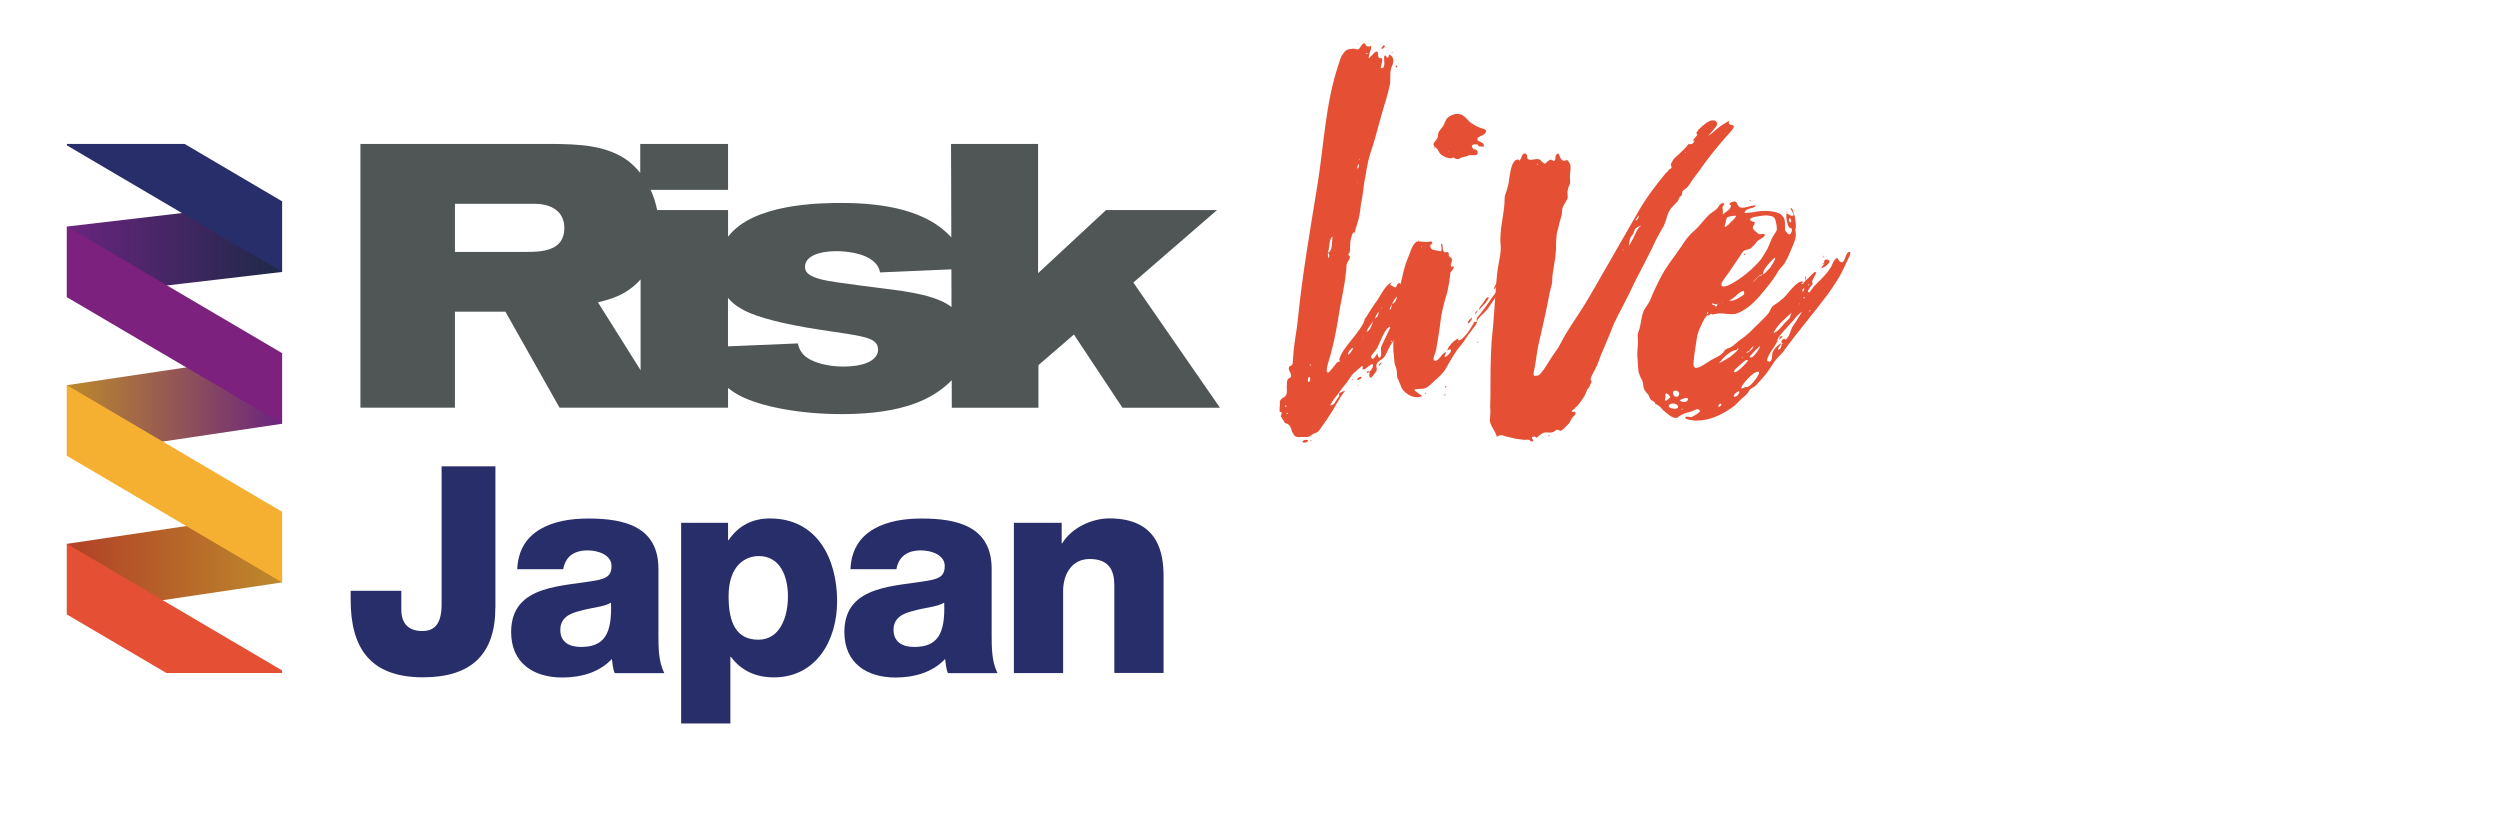 <?xml version="1.0" encoding="utf-8"?>
<!-- Generator: Adobe Illustrator 27.8.0, SVG Export Plug-In . SVG Version: 6.00 Build 0)  -->
<svg version="1.1" id="Layer_1" xmlns="http://www.w3.org/2000/svg" xmlns:xlink="http://www.w3.org/1999/xlink" x="0px" y="0px"
	 width="365.6px" height="120px" viewBox="0 0 365.6 120" style="enable-background:new 0 0 365.6 120;" xml:space="preserve">
<style type="text/css">
	.st0{fill:#505556;}
	.st1{fill:url(#SVGID_1_);}
	.st2{fill:url(#SVGID_00000026132125645619903530000000305416129256119477_);}
	.st3{fill:url(#SVGID_00000144328670958751859040000002652889312306607745_);}
	.st4{fill:#E55035;}
	.st5{fill:#282E69;}
	.st6{fill:#F6B031;}
	.st7{fill:#7C217E;}
</style>
<path id="XMLID_00000119840368205669940700000015646790262005623479_" class="st0" d="M165.74,41.32l12.24-10.6h-16.23l-9.94,9.23
	v-18.9h-12.73l0.04,13.67c-3.44-3.87-9.65-5.04-15.99-5.04c-3.17,0-12.98,0.07-16.66,4.94v-3.9H96.1c-0.2-1.03-0.52-2.02-0.95-2.95
	h11.32v-6.72H93.63v4.24c-0.54-0.67-1.14-1.28-1.8-1.78c-3.22-2.35-7.38-2.4-10.76-2.46H52.71v38.57h13.82V45.58h7.38l7.92,14.04
	h24.64v-2.89c0.49,0.41,1.07,0.79,1.75,1.15c3.06,1.58,8.69,2.68,14.91,2.68c9.18,0,13.28-2.35,15.68-4.59
	c0.12-0.12,0.25-0.25,0.37-0.38l0.01,4.04h12.67V53.4l5.19-4.48l7.1,10.71h14.26L165.74,41.32z M76.91,36.84H66.53V29.8H78
	c1.04,0,2.46,0.11,3.55,1.09c0.71,0.66,0.98,1.58,0.98,2.46C82.54,36.79,79.04,36.84,76.91,36.84z M87.45,44.22
	c1.59-0.42,4.09-0.95,6.23-3.36v13.28L87.45,44.22z M123.35,53.61c-2.18,0-4.7-0.55-5.85-1.75c-0.6-0.66-0.71-1.2-0.82-1.64
	l-10.22,0.43v-7.09c1.6,1.94,4.45,2.82,8.03,3.66c2.24,0.49,4.48,0.87,6.77,1.2c4.04,0.6,6.06,0.87,6.77,1.69
	c0.16,0.16,0.38,0.49,0.38,0.98C128.43,52.9,125.92,53.61,123.35,53.61z M131.76,42.52c-1.86-0.27-10-1.2-11.58-1.64
	c-1.69-0.44-2.46-0.93-2.46-1.86c0-1.58,2.13-2.29,4.59-2.29c1.2,0,5.85,0.22,6.39,3.11l10.43-0.45l0.02,5.5
	C137.17,43.43,134.3,42.94,131.76,42.52z"/>
<g>
	<linearGradient id="SVGID_1_" gradientUnits="userSpaceOnUse" x1="9.776" y1="36.451" x2="41.253" y2="36.451">
		<stop  offset="0" style="stop-color:#6A247E"/>
		<stop  offset="1" style="stop-color:#1D2948"/>
	</linearGradient>
	<polygon class="st1" points="41.25,29.44 9.78,33.13 9.78,43.46 41.25,39.77 	"/>
	
		<linearGradient id="SVGID_00000093863994315218902300000018162617014186045374_" gradientUnits="userSpaceOnUse" x1="9.776" y1="59.151" x2="41.253" y2="59.151">
		<stop  offset="0" style="stop-color:#BD892C"/>
		<stop  offset="1" style="stop-color:#6A247E"/>
	</linearGradient>
	<polygon style="fill:url(#SVGID_00000093863994315218902300000018162617014186045374_);" points="41.25,51.64 9.78,56.33 
		9.78,66.66 41.25,61.97 	"/>
	
		<linearGradient id="SVGID_00000034081729457429684710000004884343838390884497_" gradientUnits="userSpaceOnUse" x1="9.776" y1="82.349" x2="41.253" y2="82.349">
		<stop  offset="0" style="stop-color:#B14027"/>
		<stop  offset="1" style="stop-color:#BD892C"/>
	</linearGradient>
	<polygon style="fill:url(#SVGID_00000034081729457429684710000004884343838390884497_);" points="9.78,79.53 41.25,74.84 
		41.25,85.17 9.78,89.86 	"/>
	<polygon class="st4" points="9.78,89.86 24.33,98.42 41.25,98.42 41.25,98.04 9.78,79.53 	"/>
	<polygon class="st5" points="41.25,29.44 27,21.05 9.78,21.05 9.78,21.26 41.25,39.77 	"/>
	<polygon class="st6" points="41.25,74.84 9.78,56.33 9.78,66.66 41.25,85.17 	"/>
	<polygon class="st7" points="41.25,51.64 9.78,33.13 9.78,43.46 41.25,61.97 	"/>
</g>
<g>
	<path class="st5" d="M72.44,88.85c0,6.82-3.51,10.2-10.58,10.2c-8,0-10.58-4.61-10.58-11.34V86.4h7.41v2.79
		c0,1.99,1.06,3.09,3.05,3.09c1.82,0,2.84-1.02,2.84-3.94V68.2h7.87V88.85z"/>
	<path class="st5" d="M75.64,83.23c0.13-2.88,1.44-4.74,3.43-5.88s4.44-1.52,6.98-1.52c5.21,0,10.24,1.14,10.24,7.37v9.61
		c0,1.86,0,3.89,0.85,5.63H89.9c-0.3-0.68-0.3-1.35-0.42-2.07c-1.86,1.99-4.57,2.71-7.24,2.71c-4.23,0-7.49-2.12-7.49-6.65
		c0-7.11,7.79-6.6,12.78-7.62c1.23-0.3,1.9-0.68,1.9-2.03c0-1.65-1.99-2.29-3.47-2.29c-2.07,0-3.26,0.93-3.6,2.75H75.64z
		 M84.95,94.61c3.43,0,4.57-1.9,4.4-6.48c-1.02,0.64-2.88,0.72-4.45,1.19c-1.65,0.38-2.96,1.06-2.96,2.79
		C81.94,93.93,83.3,94.61,84.95,94.61z"/>
	<path class="st5" d="M99.61,76.45h6.86v2.54h0.08c1.44-2.12,3.47-3.17,6.05-3.17c6.9,0,9.82,5.88,9.82,12.11
		c0,5.71-3.05,11.13-9.27,11.13c-2.67,0-4.78-1.02-6.26-3h-0.08v9.74h-7.2V76.45z M106.55,87.2c0,3.85,1.1,6.35,4.36,6.35
		c3.17,0,4.32-3.34,4.32-6.35c0-2.79-1.06-5.88-4.27-5.88C109.05,81.32,106.55,82.63,106.55,87.2z"/>
	<path class="st5" d="M124.37,83.23c0.13-2.88,1.44-4.74,3.43-5.88s4.44-1.52,6.98-1.52c5.21,0,10.24,1.14,10.24,7.37v9.61
		c0,1.86,0,3.89,0.85,5.63h-7.24c-0.3-0.68-0.3-1.35-0.42-2.07c-1.86,1.99-4.57,2.71-7.24,2.71c-4.23,0-7.49-2.12-7.49-6.65
		c0-7.11,7.79-6.6,12.78-7.62c1.23-0.3,1.9-0.68,1.9-2.03c0-1.65-1.99-2.29-3.47-2.29c-2.07,0-3.26,0.93-3.6,2.75H124.37z
		 M133.68,94.61c3.43,0,4.57-1.9,4.4-6.48c-1.02,0.64-2.88,0.72-4.45,1.19c-1.65,0.38-2.96,1.06-2.96,2.79
		C130.68,93.93,132.03,94.61,133.68,94.61z"/>
	<path class="st5" d="M148.28,76.45h6.98v3h0.08c1.35-2.24,4.28-3.64,6.9-3.64c7.32,0,7.92,5.33,7.92,8.51v14.09h-7.2V87.8v-2.2
		c0-2.12-0.72-3.85-3.6-3.85c-2.71,0-3.89,2.33-3.89,4.7v11.98h-7.2V76.45z"/>
</g>
<g>
	<path class="st4" d="M205.91,45.62c-0.67,1.5-1.5,2.91-2.24,4.41c-0.5,0.58-0.75,1.41-1.16,2.08c-0.33,0.5-0.91,0.58-1.16,1.08
		c-0.17,0.33,0,0.58,0,0.91c-0.08,0.25-0.33,0.5-0.5,0.75c-0.58,0.83-0.66,0.17-0.58-0.5c-0.58,0.58-0.42-0.33,0,0
		c0.08,0,0.5-0.58,0.5-0.75c0.08-0.58-0.17-0.33-0.42-0.17c-0.25,0.08-0.58,0.5-0.83,0.58c-0.58,0.08,0-0.33-0.33-0.5
		c0,0-1.08,0.91-1.25,1.08c-0.42,0.42-0.75,1.08-1.16,1.58c-0.5,0.58-0.91,1.16-1.33,1.75c-0.17,0.17-0.83,1-0.91,1.41
		c0.08-0.08,0.25-0.08,0.42-0.17c0.25-0.17,0.42-0.58,0.58-0.83c0.08-0.08,0.17-0.17,0.25-0.33c0.08-0.08,0.08-0.25,0-0.41
		c0.17-0.17,0.66-0.42,0.91-0.42c-0.91,1.08-1.5,2.49-2.33,3.66c-0.33,0.58-0.75,1.08-1.08,1.58c-0.42,0.67-0.58,0.83-1.16,1
		c-0.33,0.17-0.5,0.42-0.91,0.5c-0.25,0-0.67,0-1,0c-0.75,0.08-0.91-0.08-1.25-0.75c-0.17-0.5-0.25-0.91-0.67-1.16
		c-0.42-0.17-0.42-0.08-0.58-0.5c-0.08-0.08-0.25-0.25-0.25-0.41c-0.08-0.08-0.17-0.17-0.17-0.25s0.08-0.08,0.08-0.17
		c0-0.16,0.08-0.25,0.08-0.33c-0.08-0.08-0.25-0.08-0.33-0.17c0-0.17,0-0.42,0-0.58c0.08-0.33,0-0.67,0.08-1
		c0.25-0.5,0.75-0.42,0.91-0.91c0.17-0.42,0-1.08,0.08-1.5c0-0.33,0-0.5,0.17-0.75c0.17-0.25,0.5-0.08,0.42-0.58
		c0-0.42-0.5-0.75-0.25-1.25c0.08-0.08,0.33-0.08,0.42-0.25c0.17-0.33,0.08-1,0.17-1.33c0.08-1.75,0.5-3.49,0.66-5.24
		c0.67-6.65,1.83-13.3,2.91-19.95c0.91-5.73,1.16-11.72,2.99-17.21c0.25-0.66,0.25-1.08,0.66-1.66c0.42-0.66,0.67-0.75,1.41-0.83
		c0.25-0.08,0.67,0.17,0.83,0.08c0.33-0.08,0.33-0.42,0.58-0.67c0.66-0.58,0.33,0.17,0.83,0.25c0.58,0.08,0.5-0.33,0.5,0.17
		c0.08,0.25-0.25,0.75-0.25,1c-0.25,1,0.08,0.41,0.5,0c0.17-0.17,0.42-0.58,0.75-0.33c0,0.08,0,0.66,0.17,0.83
		c0.08,0.17,0.25-0.08,0.42,0.08c0.17,0.33-0.17,1.16-0.17,1.41c0.83,0.25,0.42-1.41,0.5-1.66c0.17-0.5,0.42,0.17,0.42,0.17
		c0.17,0,0.33-0.17,0.25-0.5c0.83,0.25,0.75,1.08,0.5,1.66c-0.42,0.83-0.17,1.83-0.33,2.74c-0.33,1.66-0.91,3.24-1.33,4.82
		c-0.5,1.75-0.91,3.49-1.5,5.16c-0.25,0.75-0.42,1.58-0.58,2.41c-0.08,0.83-0.33,1.66-0.42,2.49c-0.08,0.91-0.25,1.83-0.42,2.74
		c-0.08,0.91-0.25,2-0.58,2.91c-0.08,0.16-0.17,0.66-0.25,0.83c0.08-0.17-0.08,0.25-0.08,0.33c-0.08,0-0.17-0.08-0.17-0.08
		c-0.33,0.42-0.5,1.5-0.5,2.08c0,0.08,0,0.58,0,0.58s-0.08,0.58-0.08,0.25c0,0.08-0.17,0.25-0.17,0.33s0.25,0.33,0.25,0.33
		c0,0.33-0.25,0.58-0.42,0.91c-0.17,0.42-0.08,0.91-0.17,1.33c-0.17,1.83-0.58,3.57-0.91,5.4c-0.33,2.24-0.75,4.49-1.33,6.65
		c-0.08,0.42-0.91,2.49-0.42,2.66c0.25,0.08,1.16-1.41,1.5-1.58c0-0.08,0.08-0.08,0.17-0.17c-0.08,0.08-0.17,0.17-0.17,0.17
		c0.17,0.08,0.25-0.08,0.33-0.17c-0.08,0-0.17,0-0.17,0c0.08-1,1.33-2.41,1.91-3.16s1.83-2.25,1.83-2.99v-0.08v0.08
		c0.33-0.25,0.5-0.75,0.75-1.08c0.33-0.5,0.67-1.08,1.08-1.58c0.58-0.91,1.16-2.16,2.08-2.66c-0.25,0.5-0.25,0.33,0.17,0.58
		c0.75,0.5,0.42-0.17,0.83-0.42c0.42-0.17,0.5,0.5,0.58,0.75c0.17,0.25,0.33,0.33,0.33,0.58c0,0.17-0.17,0.67-0.08,0.67
		c0.17-0.08,0.17-0.17,0-0.42c0.58,0.17,0.91-0.58,1,0.33C206.41,44.04,206.16,44.96,205.91,45.62z M187.7,57.51 M188.12,59.34
		c-0.08-0.17-0.33,0.08-0.08,0.17C188.12,59.51,188.12,59.42,188.12,59.34z M188.37,60.5c-0.08-0.08-0.08-0.08-0.17-0.17
		c0,0.08,0,0.08-0.08,0.08C188.2,60.58,188.28,60.58,188.37,60.5z M188.37,63c-0.08,0-0.08-0.08-0.08-0.08S188.28,63,188.37,63z
		 M190.7,64.74c-0.5-0.08-0.08-0.42,0.25-0.42C191.69,64.33,191.11,64.74,190.7,64.74z M191.61,55.43c0-0.25-0.17-0.5-0.33-0.08
		C191.19,55.76,191.44,56.26,191.61,55.43z M191.69,53.35c0-0.08-0.08-0.08-0.17,0C191.61,53.52,191.69,53.52,191.69,53.35z
		 M191.78,64.49c-0.08,0.17-0.17-0.08-0.17-0.08C191.78,64.33,191.78,64.41,191.78,64.49z M192.36,62.17
		c-0.08,0-0.08,0.08-0.08,0.08L192.36,62.17z M194.19,36.89c0.75,0,0.58-2,0.67-2.33c-0.42,0.41-0.42,1.08-0.5,1.58
		C194.35,36.4,194.27,36.64,194.19,36.89z M194.27,37.73c0.25-0.17,0.08-0.66-0.08-0.83C194.19,37.23,194.19,37.48,194.27,37.73z
		 M195.27,60.25c0,0,0,0,0,0.08c-0.08,0-0.08,0-0.08-0.08C195.18,60.25,195.18,60.25,195.27,60.25z M195.27,60.09
		c0,0.08,0,0.08,0,0.17C195.27,60.17,195.27,60.17,195.27,60.09z M196.68,57.18 M197.84,51.03c0-0.08,0-0.08,0-0.17
		c-0.25,0.08-0.83,0.75-0.67,1C197.26,51.94,197.84,51.11,197.84,51.03z M197.68,55.6c-0.08-0.08,0.08-0.17,0.17-0.17
		C197.84,55.51,197.76,55.6,197.68,55.6z M197.84,55.43 M198.43,26.67c0.08,0.08,0.08,0.08,0.08,0S198.51,26.59,198.43,26.67z
		 M199.09,55.26c-0.17,0.25-0.42,0.33-0.66,0.25C198.51,55.18,199.26,54.93,199.09,55.26z M198.51,24.68
		c0.25-0.17,0.25-0.5,0.17-0.75C198.59,24.18,198.43,24.43,198.51,24.68z M198.68,56.35c-0.08,0.08-0.08,0.08-0.17,0
		C198.59,56.26,198.59,56.35,198.68,56.35z M198.59,6.31c0.08,0.08,0.08,0.08,0,0.16C198.51,6.39,198.51,6.39,198.59,6.31z
		 M198.68,5.89 M198.84,23.43c0,0,0.08-0.16,0-0.16C198.76,23.34,198.76,23.34,198.84,23.43z M199.42,49.2
		c-0.08,0.08-0.25,0.5-0.25,0.5C199.26,49.53,199.42,49.2,199.42,49.2z M199.76,7.89c0.17,0,0.17,0,0.25-0.08
		C199.84,7.72,199.84,7.72,199.76,7.89z M200.84,46.95c0.08-0.25,0.42-0.5,0.58-0.66c0.08-0.08,0.17-0.5,0.25-0.67
		c-0.42,0.25-0.5,0.83-0.75,1.25c-0.33,0.41-0.91,1.08-1.08,1.66C200.42,48.37,200.59,47.45,200.84,46.95z M203.33,47.78
		c-0.75,0-1.58,2.49-1.91,3.07c-0.08,0.25-0.91,1.08-0.91,1.33c0.17,0.83,0.75-0.25,0.91-0.5c0.08,0.17,0.17,1.08,0.5,0.42
		c0.17-0.33-0.08-1,0.08-1.41C202.08,50.44,203.41,47.78,203.33,47.78z M201.67,53.52c-0.17-0.25,0.25-0.5,0.42-0.5
		c0-0.08,0-0.42,0-0.33s0,0.25,0,0.33C202,53.1,201.67,53.6,201.67,53.52z M201.67,45.62c0.08,0,0.08,0,0.08,0
		C201.75,45.54,201.75,45.54,201.67,45.62z M202,45.12l0.08-0.08C202,44.87,201.92,45.04,202,45.12z M202,7.14
		c0-0.17,0.42-0.75,0.5-0.42C202.58,6.89,202.17,7.22,202,7.14z M204.33,43.38c-0.33,0.08-1.25,1.91-1.08,1.91
		c0.17,0.08,0.33-0.75,0.33-0.91C203.99,44.54,204.33,43.46,204.33,43.38z M203.66,50.03c-0.08-0.08-0.25-0.33-0.25-0.16
		C203.41,49.94,203.5,50.03,203.66,50.03z M203.5,7.64c0.08-0.08,0.17-0.08,0.17,0S203.58,7.72,203.5,7.64z M204.33,9.55
		c0,0.17,0,0.25-0.17,0.33C203.91,9.8,204.33,9.46,204.33,9.55z M204.33,9.55c0,0,0,0,0-0.08C204.33,9.55,204.33,9.55,204.33,9.55z
		 M204.33,10.3 M204.49,8.8c0,0,0-0.08,0.08-0.08C204.58,8.72,204.58,8.8,204.49,8.8z"/>
	<path class="st4" d="M220.07,41.13c0,0-0.58,1.25-0.75,1.41c-0.33,0.58-0.75,1.16-1.16,1.75c-0.33,0.5-0.66,1-1.16,1.5
		c-0.25,0.17-1,0.91-1,1.25c0,0.33-0.58,1-0.83,1.33c-0.58,0.66-0.91,1.41-1.5,2.08c-0.91,1.08-1.5,2.16-2.16,3.32
		c-0.33,0.66-0.83,1.08-1.33,1.58c-0.58,0.42-1.08,1.16-1.75,1.41c-0.33,0.17-1.66,0.08-1.58,0.25c0,0.17,0.91,0.75,1.16,0.91
		c-1.08,0.5-2.33-0.16-2.99-1.08c-0.17-0.42-0.33-0.83-0.5-1.25c-0.33-0.5-0.17-0.66-0.25-1.25c0-0.41-0.25-0.83-0.33-1.25
		c-0.08-0.58-0.08-1.16-0.17-1.66c-0.08-1.41,0.08-2.58,0.25-3.99c0.17-1.08,0.08-2.24,0.25-3.32c0.17-1.16,0.5-2.24,0.75-3.41
		c0.25-1.25,0.58-2.33,1.08-3.49c0.17-0.5,0.67-2.08,1.41-1.91c-0.08-0.08-0.08-0.17,0-0.17c0,0,0,0.08,0,0.17
		c0,0,1.08,0.08,1.16,0.08c0.17,0,0.58-0.17,0.75,0c0.17,0.33-0.33,0.33-0.25,0.58c0,0.58,0.5,0.58,0.91,0.66
		c0.08,0,0.58,0.17,0.67,0.08c0.17-0.16-0.08-1.08,0-1.08c0.33,0.08,0.17,0.58,0.25,0.83c0.25,0.83,0.42,0.16,0.83,0.5
		c0.08,0.08,0,0.42,0.08,0.5c0.08,0.17,0.33,0.17,0.42,0.42c0.08,0.42-0.33,0.83-0.08,1.16c0,0.08,0.25-0.17,0.33-0.08
		c0.08,0.17-0.08,0.33-0.17,0.5c-0.25,0.42-0.33,0.25-0.33,0.66c-0.08,0.83-0.25,1.75-0.42,2.58c-0.42,1.41-0.83,2.74-1,4.32
		c-0.17,1.41-0.42,2.83-0.66,4.24c-0.08,0.33-0.75,1.66,0,1.5c0.58-0.17,0.91-1.25,1.5-1.25c0,0-0.25,0.5-0.25,0.58
		c0.08,0.33,0.58-0.25,0.66-0.33c0.5-0.5,0.33-0.91-0.25-0.5c0-0.42,0.75-1.25,1.16-1.5c0.42-0.33,0.5-0.25,0.42,0
		c0.58,0.25,2.08-2,2.33-2.66c0.08,0,0.17,0,0.42-0.08c-0.17-0.67,0.25-0.75,0.58-1.25c0.42-0.5,0.75-1,1.16-1.58
		c0.33-0.5,0.75-1.08,1.16-1.58C219.15,42.3,219.74,41.13,220.07,41.13z M207.93,36.06c0-0.08-0.08-0.08-0.08,0.08
		C207.85,36.23,207.93,36.15,207.93,36.06z M208.51,57.59c-0.17-0.08-0.17-0.08,0-0.17C208.51,57.43,208.6,57.51,208.51,57.59z
		 M209.84,21.52c-0.58-0.66,0.25-0.83,0.42-1.5c0.08-0.25,0-0.41,0.08-0.58c0.17-0.42,0.58-0.75,0.75-1.08
		c0.33-0.66,0.33-1.08,1-1.41c0.58-0.33,1.25-0.42,1.83-0.08c0.42,0.25,0.75,0.75,1.16,1.08c0.42,0.25,0.91,0.58,1.41,0.75
		c0.5,0.16,1.25,0.25,0.58,0.91c-0.25,0.25-0.91,0.33-1,0.66c-0.17,0.5,0.83,0.41,0.91,0.91c0.08,0.17,0.08,0.17,0,0.25
		c-0.25,0-0.42,0-0.67,0c-0.08-0.08-0.17-0.17-0.17-0.25c-0.33-0.17-1.25-0.08-0.75,0.5c0.17,0.33,0.42,0,0.67,0.42
		c0.08,0.25,0.08,0.33-0.08,0.5c-0.17,0.17-0.83,0.08-1.08,0.08c-0.33,0.17-0.66,0.25-1.08,0.33c-0.25,0.08-0.5,0.33-0.75,0.25
		c-0.17,0-0.25-0.08-0.42-0.17c-0.08-0.08-0.25-0.08-0.33,0.08c-0.33-0.08-0.33,0-0.58-0.08c-0.25,0-0.75-0.33-0.91-0.42
		C210.34,22.35,210.26,21.6,209.84,21.52z M209.84,21.52c0.08,0.08,0,0.17-0.08,0.17C209.68,21.6,209.84,21.52,209.84,21.52z
		 M211.42,57.76c-0.08,0.08-0.25,0.08-0.33,0S211.34,57.76,211.42,57.76c-0.08-0.08,0-0.17,0-0.25
		C211.51,57.51,211.42,57.68,211.42,57.76z M211.51,56.51c0.08,0.25-0.08,0.08-0.17,0.17C211.26,56.68,211.42,56.26,211.51,56.51z
		 M211.51,51.53c0-0.08,0.17-0.25,0.17-0.25C211.59,51.36,211.59,51.44,211.51,51.53z M211.92,22.18c0,0,0-0.08-0.08-0.08
		C211.84,22.18,211.84,22.18,211.92,22.18z M213.25,49.86c0,0.08-0.08,0.16-0.17,0.33C213.25,50.11,213.25,49.94,213.25,49.86z
		 M214.25,47.87 M215.25,46.45c0,0.08,0,0.08,0,0.17c0,0.08-0.5,0.91-0.58,0.58C214.58,47.04,215.08,46.54,215.25,46.45z
		 M215.66,47.04c-0.08,0-0.25,0-0.33,0C215.41,47.04,215.5,47.04,215.66,47.04z M215.66,47.04c-0.08,0-0.08,0.08-0.08,0.08
		S215.58,47.12,215.66,47.04z M215.75,45.96c-0.08-0.33,0.25-0.58,0.5-0.58C216.08,45.37,215.83,45.87,215.75,45.96z M216.25,49.94
		c-0.08,0.08-0.17,0.25-0.25,0.17C216,50.03,216.25,49.94,216.25,49.94z M216.33,45.37c0,0,0,0-0.08,0
		C216.33,45.37,216.33,45.37,216.33,45.37z M216.25,49.94c0,0,0,0,0-0.08C216.33,49.86,216.33,49.86,216.25,49.94z M216.83,44.38
		c0.17-0.17,0.5-0.91,0.75-0.91c0.42-0.08-0.25,0.66-0.33,0.83c-0.25,0.33-0.75,0.66-0.91,1.08
		C216.25,44.96,216.58,44.71,216.83,44.38z M217.99,42.96c0,0,0.08-0.08,0.08,0C218.07,42.96,217.99,43.13,217.99,42.96z
		 M219.49,40.89c0.08,0.08-0.83,1.33-1,1.41C218.32,42.21,219.15,40.72,219.49,40.89z M221.48,38.39c-0.08,0.08-0.17,0.25-0.25,0.25
		C221.15,38.47,221.31,38.47,221.48,38.39z M221.56,38.39h-0.08c0-0.16,0.08,0,0,0H221.56z"/>
	<path class="st4" d="M252.19,20.27c-1.16,1.33-2.24,2.66-3.24,4.07c-0.5,0.75-1.08,1.41-1.58,2.16c-0.17,0.25-0.33,0.58-0.58,0.83
		c-0.17,0.25-0.58,0.41-0.75,0.66c-0.08,0.17,0,0.33-0.08,0.5c-0.08,0.16-0.25,0.25-0.33,0.33c-0.08,0.17-0.17,0.42-0.25,0.58
		c-0.5,0.58-1,0.91-1.33,1.58s-0.42,1.41-0.75,2.08c-0.42,0.67-0.75,1.33-1.16,2.08c-0.66,1.5-1.5,2.99-2.24,4.49
		c-0.75,1.33-1.33,2.74-2.08,4.16c-0.75,1.58-1.66,2.99-2.24,4.66c-0.42,1-0.83,2-1.25,2.99c-0.33,0.66-0.5,1.41-0.83,2.08
		c-0.25,0.67-0.75,1.25-0.91,2c0,0.08,0.17,0.17,0.17,0.25c-0.08,0.25-0.17,0.5-0.33,0.75c0,0.08-0.17,0.33-0.33,0.42
		c-0.17,0.83-0.83,1.66-1.33,2.33c-0.17,0.17-0.42,0.33-0.58,0.58c-0.08,0.08-0.33,0.08-0.33,0.33c0.08,0.17,0.42-0.08,0.5,0.08
		c0.17,0.41-0.25,0.58-0.5,0.91c-0.25,0.41-0.25,0.66-0.66,1c-0.25,0.25-0.67,0.75-1,0.83c-0.17,0-0.33-0.17-0.42-0.17
		c-0.17,0-0.5,0.25-0.58,0.33c-0.42,0.16-0.66,0.08-1.08,0.08c-0.58,0-0.58,0.17-1,0.42c-0.08,0.08-0.17,0.17-0.25,0.25
		c-0.08,0.16-0.25,0.08-0.42-0.08c-0.17,0.08-0.33-0.08-0.42,0.17c-0.08,0.16,0.5,0.5,0,0.58c-0.17,0-0.33-0.25-0.42-0.25
		c-0.17-0.08-0.42,0-0.66,0c-0.42-0.08-0.83-0.08-1.33-0.17c-0.42-0.08-0.91-0.25-1.41-0.33c-0.25-0.08-0.58-0.25-0.83-0.17
		c-0.25,0-0.25,0.17-0.5,0.17c-0.17-0.75-1-1.66-1-2.33c0-0.41,0.08-0.91,0.08-1.33c-0.08-0.75,0-1.41,0-2.16
		c0-2.66,0-5.4,0.17-8.06c0.25-2.41,0.42-4.74,0.58-7.15c0.08-1.16,0.17-2.41,0.33-3.57c0.17-1.08,0.5-2.16,0.42-3.33
		c-0.25-2.33,0.58-4.57,0.58-6.9c0-0.58,0.33-1,0.42-1.58c0.17-0.42,0.17-0.91,0.25-1.33c0.17-0.75,0.25-2.41,1.08-2.74
		c0.58-0.16,0.17,0.5,0.58-0.08c0.17-0.25,0.17-0.83,0.67-0.83c0.42,0.08,0.17,0.58,0.42,0.83c0.33,0.25,1.08-0.08,1.5,0
		c0.42,0.08,0.33,0.25,0.67,0.5c0.42,0.33,0.42,0.08,0.66-0.17c0.25-0.08,0.25-0.25,0.5-0.25c0.17,0,0.42,0.25,0.5,0.17
		c0.33-0.08,0-0.75,0.42-1c0.42-0.41,0.25,1,1.08,1c0.42,0,0.17-0.41,0.58,0.08c0.42,0.5,0.33,1,0.25,1.58c-0.08,0.5,0,1,0,1.58
		c-0.08,0.33-0.33,0.66-0.33,1c-0.17,0.5,0.08,0.91-0.08,1.33c-0.25,0.58-0.67,0.91-0.75,1.58c-0.08,0.33,0,0.66-0.17,1.08
		c-0.08,0.41-0.25,0.75-0.33,1.25c-0.08,0.5-0.33,1-0.33,1.58c-0.08,0.66-0.08,1.33-0.08,2c-0.08,1.25-0.33,2.33-0.5,3.57
		c-0.08,0.58,0,1.16-0.17,1.66c-0.17,0.66-0.33,1.25-0.42,1.83c-0.42,2.33-1,4.57-1.5,6.9c-0.25,1.16-0.33,2.33-0.58,3.49
		c-0.08,0.5-0.33,1.08,0.33,0.91c0.5,0,0.66-0.5,1-0.83c0.58-0.83,1.08-1.75,1.75-2.66c0.58-0.75,1-1.75,1.5-2.58
		c1.16-1.91,2.49-3.74,3.57-5.65c2.33-4.07,4.66-8.06,6.98-12.14c1.16-2.08,2.58-3.91,4.07-5.74c0.17-0.17,0.42-0.33,0.5-0.58
		c0.17,0,0.25-0.08,0.33-0.25c0.08-0.08,0.08-0.17-0.08-0.33c0,0,0.08-0.25,0.08-0.33c0.17-0.33,0.33-0.58,0.58-0.83
		c0.66-0.58,1.41-1.25,2-2c0.42,0.25,0.75-0.17,0.83-0.5c0,0-0.17,0.08-0.25,0.08c-0.08-0.08,0.67-0.83,0.67-0.91
		c-0.08-0.08-0.17-0.17-0.17-0.25c0.08-0.17,0.25-0.33,0.33-0.5c0.42-0.41,1.33-1.25,1.91-1.33c0.66-0.08,0.91,0.25,0.75,0.75
		c0,0.08-1,1.25-1.33,1.58c0,0,0.08,0,0.08-0.08c0.58-0.33,1-0.83,1.58-1.25c0.17-0.17,1.5-1,1.5-0.91
		c-0.33,0.75,0.58,0.41,0.67,0.75C253.6,18.86,252.44,19.94,252.19,20.27z M224.76,24.09c0.17,0,0.17-0.08,0.08-0.17
		C224.76,24.01,224.76,24.01,224.76,24.09z M226.67,63.74c-0.08,0.08-0.17,0.08-0.25,0C226.34,63.66,226.67,63.66,226.67,63.74z
		 M227.34,63.49c0,0.08,0,0.08-0.08,0.08C227.26,63.58,227.26,63.58,227.34,63.49z M237.31,36.48c0,0-0.08,0.08,0.08,0.16
		C237.4,36.56,237.4,36.48,237.31,36.48z M239.97,33.07c-0.08,0-0.08-0.08-0.08-0.08c-0.17,0.16-0.58,0.25-0.66,0.41
		c-0.25,0.17-0.25,0.58-0.42,0.83c-0.08,0.17-0.42,0.5-0.42,0.66c-0.08,0.25-0.17,0.67-0.17,1.08c0.17-0.33,0.33-0.58,0.5-0.91
		C238.98,34.73,239.47,33.15,239.97,33.07z M238.81,33.24c0-0.08,0.08-0.08,0.08-0.08C238.81,33.15,238.81,33.15,238.81,33.24z
		 M238.89,33.15 M239.14,32.24c0.42,0,0.5-0.58,0.58-0.75C239.47,31.66,239.22,32.16,239.14,32.24z M246.54,22.35
		c0.08-0.08,0-0.08-0.08-0.08C246.46,22.35,246.54,22.35,246.54,22.35z M246.62,23.84"/>
	<path class="st4" d="M270.01,38.39c-0.66,1.66-1.66,3.16-2.66,4.57c-2.16,2.91-4.49,5.57-6.57,8.48c-0.42,0.5-0.91,0.91-1.33,1.5
		s-0.83,1.33-1.33,1.91c-0.42,0.5-0.91,1.08-1.41,1.58c-0.33,0.25-0.58,0.33-0.83,0.58c-0.25,0.42-0.5,0.75-0.83,1
		c-0.67,0.5-1.08,1.16-1.75,1.58c-0.83,0.58-1.66,1.08-2.58,1.41c-0.83,0.33-1.66,0.5-2.49,0.5c-0.25,0.08-2.08-0.16-1.75-0.5
		c0.17-0.17,0.58,0,0.83,0c0.25-0.08,0.67-0.33,0.91-0.5c0.17-0.17,0.58-0.33,0.25-0.58c-0.25-0.25-0.83,0.17-1.08,0.25
		c-0.75,0.17-1.25,0.33-1.91,0.75c-0.17,0.08-0.08,0.17-0.25,0.17c-0.08,0.08-0.5,0-0.58-0.08c-0.33-0.08-0.58-0.33-0.91-0.58
		c-0.17-0.17-0.42-0.33-0.58-0.5c-0.33-0.41-0.42-0.5-0.83-0.75c-0.08-0.08-0.25-0.08-0.25-0.08c-0.08-0.08,0-0.25-0.08-0.25
		c-0.17-0.16-0.42-0.25-0.58-0.41c-0.17-0.17-0.25-0.5-0.33-0.66c-0.25-0.33-0.58-0.58-0.66-0.91c-0.17-0.33-0.08-0.75-0.25-1.16
		c-0.25-0.5-0.42-0.83-0.58-1.41c-0.08-0.83-0.08-1.58-0.17-2.41c0-0.83,0.17-1.66,0.08-2.49c-0.08-0.58,0.08-0.83,0.25-1.33
		c0.25-0.91,0.25-1.83,0.67-2.74c0.42-0.67,0.83-1.16,1.08-1.91c0.33-0.83,0.75-1.66,1.16-2.49c0.83-1.75,2.08-3.24,3.16-4.82
		c0.58-0.91,1.08-1.66,1.99-2.41c0.83-0.75,1.41-1.66,2.24-2.41c0.33-0.25,0.75-0.5,1.08-0.83c0.17-0.25,0.5-0.83,0.83-0.75
		c0.42,0,0,0.33-0.08,0.58c0,0.41,0.17,0.66,0,1.08c0.42-0.33,1.25-0.75,1.25-1.33c-0.42-0.17-0.17-0.42,0.17-0.5
		c0.75-0.25,0.58,0.17,0.91,0.58c0.5,0.66,1.75-0.17,2.58-0.08c-0.25,0.5-1.16,0.33-1.5,0.75c-0.66,0.58,0.67,0.25,1.08,0.25
		c0.75-0.17,1.58-0.25,2.41-0.17c0.58,0.08,1.25,0.17,1.66,0.5c0.66,0.58,0.58,1.08,0.58,1.91c0,0.5,0,0.42,0.25,0.67
		c0.08,0.16,0.25,0.33,0.42,0.33c0.25-0.08,0.42-0.58,0.33-0.75c-0.08-0.33-0.33-0.08-0.42-0.33c-0.25-0.25-0.5-1.75-0.33-1.99
		c0.33,0.08,0.75,0.58,1,0.25c0.17-0.25-0.58-0.91-0.42-1c0.42-0.33,1,2.74,0.67,3.08c0-0.17,0-0.17,0,0
		c0.25,1.08-0.08,1.75-0.5,2.74c-0.33,0.75-0.75,1.91-1.33,2.58c-0.42,0.42-0.75,0.91-1.08,1.5c-0.5,0.75-1,1.41-1.58,2.08
		c-1.08,1.33-2.16,2.58-3.82,3.32c-1,0.42-1.91,0-2.99,0.08c-0.25,0.08-0.66,0.08-0.83,0.17c-0.08-0.17-0.25-0.17-0.33,0
		c-0.08,0.08-0.25,0.17-0.33,0.08c-0.33,0.08-0.91,1.33-1,1.58c-0.25,0.5-0.5,1.16-0.58,1.66c-0.17,1.25-0.42,2.49-0.5,3.74
		c-0.17,1.66,1.83,0,2.58-0.42c0.5-0.25,1.16-0.58,1.58-0.91c0.25-0.25,0.33-0.5,0.58-0.66c0.25-0.17,0.5-0.17,0.75-0.33
		c0.42-0.25,0.83-0.67,1.25-1c0.58-0.33,1.08-0.83,1.58-1.25c0.83-0.91,1.99-1.83,2.74-2.83c0.25-0.5,0.33-0.83,0.75-1.08
		c0.58-0.33,0.91-0.67,1.33-1c0.66-0.58,2.16-2.91,2.99-2.33c-0.33,0.08-0.5,0.42-0.17,0.25c0.17-0.08,0.33-0.42,0.42-0.5
		c0.33-0.17,1.25-1.33,1.41-1.25c0.5,0.17-0.83,1.33-0.33,1.75c-0.08,0.08-1.16,1.25-0.5,1.25c0.08-0.08,0.58-0.83,0.67-0.91
		c0.33-0.33,0.75-0.75,1.08-1.08c0.58-0.58,1-1.08,1.41-1.75c0.17-0.33,0.33-0.83,0.58-1.08c0.5-0.5,0.33,0.08,0.75,0.33
		c0.75,0.5,0.67-1.25,1.25-1.41C271.01,36.64,270.09,38.23,270.01,38.39z M244.24,58.17c0.08-0.33-0.91-1.16-0.66-0.17
		c-0.08,0.33-0.25,0.67,0.17,0.58C243.58,58.67,244.24,58.09,244.24,58.17z M245.4,59.42c-0.25-0.67-1.58-0.42-1.33,0.08
		C244.24,59.75,245.49,60,245.4,59.42z M245.57,57.59c0-0.5-0.91-0.66-0.91-0.17C244.57,57.92,245.4,58.42,245.57,57.59z
		 M245.65,58.51c0.17,0.33,1,0.41,1.16,0C247.07,57.84,245.82,58.42,245.65,58.51z M245.82,61.08 M246.07,59.84
		c0-0.08-0.08-0.08-0.17-0.08C245.9,59.84,246.07,60,246.07,59.84z M249.73,46.04c0-0.08,0.08-0.42,0.08-0.42
		C249.56,45.71,249.56,45.71,249.73,46.04z M250.81,44.62c-0.08,0.25,0.08,0.17,0.25,0.17c0.08-0.17,0.08-0.25,0.08-0.33
		c-0.42,0.16-0.33-0.08-0.75-0.08C250.31,44.38,250.39,44.71,250.81,44.62z M251.22,44.46c0,0,0.08,0,0.17,0
		C251.31,44.38,251.22,44.38,251.22,44.46z M251.72,59.09c-0.17-0.17-0.5,0.17-0.42,0.42C251.47,59.51,251.8,59.26,251.72,59.09z
		 M254.22,50.94c-0.08-0.17-0.17,0.17-0.25,0.25c-0.91,0-2.08,1.25-2.58,1.91c0.5-0.17,1-0.58,1.5-0.83
		C253.13,52.11,254.3,51.19,254.22,50.94z M253.13,41.55c1.5-0.83,2.83-1.91,3.99-3.16c0.58-0.58,0.83-1.16,1.25-1.83
		c0.33-0.58,0.58-1.41,0.91-2c0.5-0.83,0.67-0.66,0.5-1.75c-0.17-0.75-0.17-1.16-1-1.25c-0.75-0.17-1.5,0.08-2.24,0.17
		c-0.91,0.25-0.75,0.58,0.08,0.75c0,0.58-0.42,0.5-0.25,1c0.08,0.17,0.75,0.66,0.83,0.75c0.25,0.08,0.75-0.08,0.83,0
		c0.33,0.33-0.83,0.83-1,1c-0.25,0.25-0.42,0.58-0.66,0.75c-0.33,0.42-0.5,0.42-0.75,0.5c-0.25,0.08-0.33,0-0.66,0.25
		c-0.25,0.25-0.42,0.58-0.58,0.83c-0.42,0.58-0.83,1.25-1.25,1.83c-0.33,0.58-1,1.33-1.33,1.91
		C251.47,42.3,252.64,41.8,253.13,41.55z M251.89,44.21c-0.08,0.08-0.08,0.08,0,0.08C251.97,44.29,251.89,44.21,251.89,44.21z
		 M252.8,32.82c0.33-0.42,0.91-0.75,1.08-1.25c-0.17-0.08-1.16,0.08-1.33,0.25c-0.08,0.08-0.17,0.66-0.25,0.91
		C252.05,33.49,252.39,33.15,252.8,32.82z M255.05,42.55c-0.83,0-1.58,1.41-2.24,1.33c0.5,0.25,1.08-0.08,1.5-0.33
		c0.25-0.17,0.67-0.33,0.75-0.58C255.13,42.8,254.96,42.63,255.05,42.55z M253.22,30 M253.63,57.68c-0.33,0.5,0.33,0.41,0.58,0
		C254.71,56.93,253.97,57.26,253.63,57.68z M255.63,52.69c-0.33-0.25-1,0.58-1.25,0.75c-0.17,0.17-1.16,0.91-0.66,1
		C253.97,54.52,255.55,53.02,255.63,52.69z M256.46,54.6c-0.58,0.42-1.25,1.16-1.66,1.75c-0.5,1,0.33,0.08,0.75,0.25
		c0.58-0.25,1.25-1.16,1.58-1.75C257.46,54.19,257.04,54.27,256.46,54.6z M254.71,52.27c0.08,0.08,0.08,0.08,0.17,0
		C254.8,52.19,254.8,52.19,254.71,52.27z M255.13,37.06c0.08,0,0.08,0,0.08,0.17c0,0,0,0.08-0.08,0.08
		C255.05,37.23,255.05,37.14,255.13,37.06z M255.38,51.61c0.42-0.08,1.08-0.67,1-1c0,0-0.5,0.5-0.58,0.75
		C255.55,51.36,255.46,51.44,255.38,51.61z M255.88,29.41c-0.08-0.08,0.08-0.25,0.17-0.08C255.96,29.41,255.88,29.41,255.88,29.41z
		 M257.37,50.61c-0.42,0.41-0.83,0.75-1.16,1.16c-0.17,0.17-0.58,0.5-0.08,0.5C256.46,52.27,257.54,50.69,257.37,50.61z
		 M257.79,40.14c-0.5-0.08-1.08,0.75-1.5,1.16c0.33-0.25,0.58-0.5,0.83-0.83C257.37,40.3,257.62,40.3,257.79,40.14z M256.88,34.73
		 M259.29,37.89c-0.33,0.33-1.66,1.66-1.41,2.24c0.33-0.25,0.75-0.75,1-1C259.12,38.81,260.12,37.14,259.29,37.89z M263.53,45.54
		c-0.17,0.17-0.58,0.5-0.75,0.67c-0.5,0.66-1.08,1.25-1.58,1.83c-0.42,0.41-0.91,1-1.16,1.41c-0.08,0.17-0.08,0.25-0.17,0.33
		c0.08,0,0.08,0,0.17,0.08c-0.08,0-0.08,0.08-0.17,0.16c-0.08,0.33-1.91,2.58-1.33,2.83c0.75,0.25,0.58-1.08,0.66-1.25
		c0.17-0.5,0.83-1.25,1.33-1.41c0,0.08-0.91,1.16-0.33,0.91c0.42-0.17,0.17-0.83,0.58-0.91c-0.67,0,0.08-1,0.33-0.5
		c0.67-0.5,0.67-1.33,1.08-2c0.25-0.33,0.5-0.75,0.75-1.16C263.11,46.29,263.36,45.87,263.53,45.54z M259.37,48.7
		c0.58-0.17,1.16-0.91,1.58-1.41c0.25-0.25,0.5-0.5,0.75-0.75c0.17-0.33,0.17-0.66,0.33-0.83C261.2,46.45,259.78,47.62,259.37,48.7z
		 M259.37,45.96c0.08,0,0.08-0.08,0.08-0.08C259.37,45.87,259.37,45.87,259.37,45.96z M259.78,49.94v0.08c0,0,0,0,0.08,0
		L259.78,49.94z M260.7,49.11c-0.08,0.25-0.33,0.42-0.5,0.58C260.2,49.28,260.28,49.2,260.7,49.11z M260.7,49.11v-0.08
		C260.7,49.11,260.7,49.11,260.7,49.11z M261.2,30.99c0.08-0.08,0.08,0.08,0.08,0.17C261.2,31.08,261.2,31.08,261.2,30.99z
		 M261.28,43.71c0.08,0,0.08-0.08,0.08-0.08S261.36,43.71,261.28,43.71z M261.95,32.32c0-0.25-0.33-0.66-0.33-0.25
		C261.61,32.41,261.86,32.74,261.95,32.32z M263.11,44.46c0,0.08,0,0.08,0.08,0C263.19,44.38,263.19,44.29,263.11,44.46z
		 M263.86,42.21c-0.17-0.17-0.42,0.42-0.25,0.42C263.77,42.71,263.86,42.3,263.86,42.21z M263.86,43.38
		c-0.08,0.08-0.17,0.17-0.08,0.25C263.94,43.71,263.94,43.46,263.86,43.38z M264.02,40.97c0-0.08-0.08-0.75,0.08-0.5
		C264.19,40.55,264.11,40.89,264.02,40.97z M264.44,41.63c0,0.17,0.08,0.17,0.17,0C264.52,41.55,264.52,41.55,264.44,41.63z
		 M264.77,45.37c-0.17,0-0.25,0.08-0.17,0.16S264.69,45.54,264.77,45.37z M265.52,40.8c0.08,0,0.08,0,0.08,0H265.52z M266.77,38.56
		c-0.17,0.08-0.25,0.08-0.25,0C266.6,38.47,266.68,38.47,266.77,38.56c0-0.25-0.08-0.41,0.17-0.58c0.25-0.08,0.58,0,0.58,0.25
		c0.08,0.33-0.91,1-1.16,1C266.35,39.14,266.68,38.64,266.77,38.56z M266.6,37.73c-0.08,0-0.08,0-0.17,0
		C266.52,37.64,266.6,37.73,266.6,37.73z M266.6,37.73c0-0.25,0.17-0.41,0.17-0.41C266.77,37.39,266.68,37.64,266.6,37.73z"/>
</g>
</svg>
